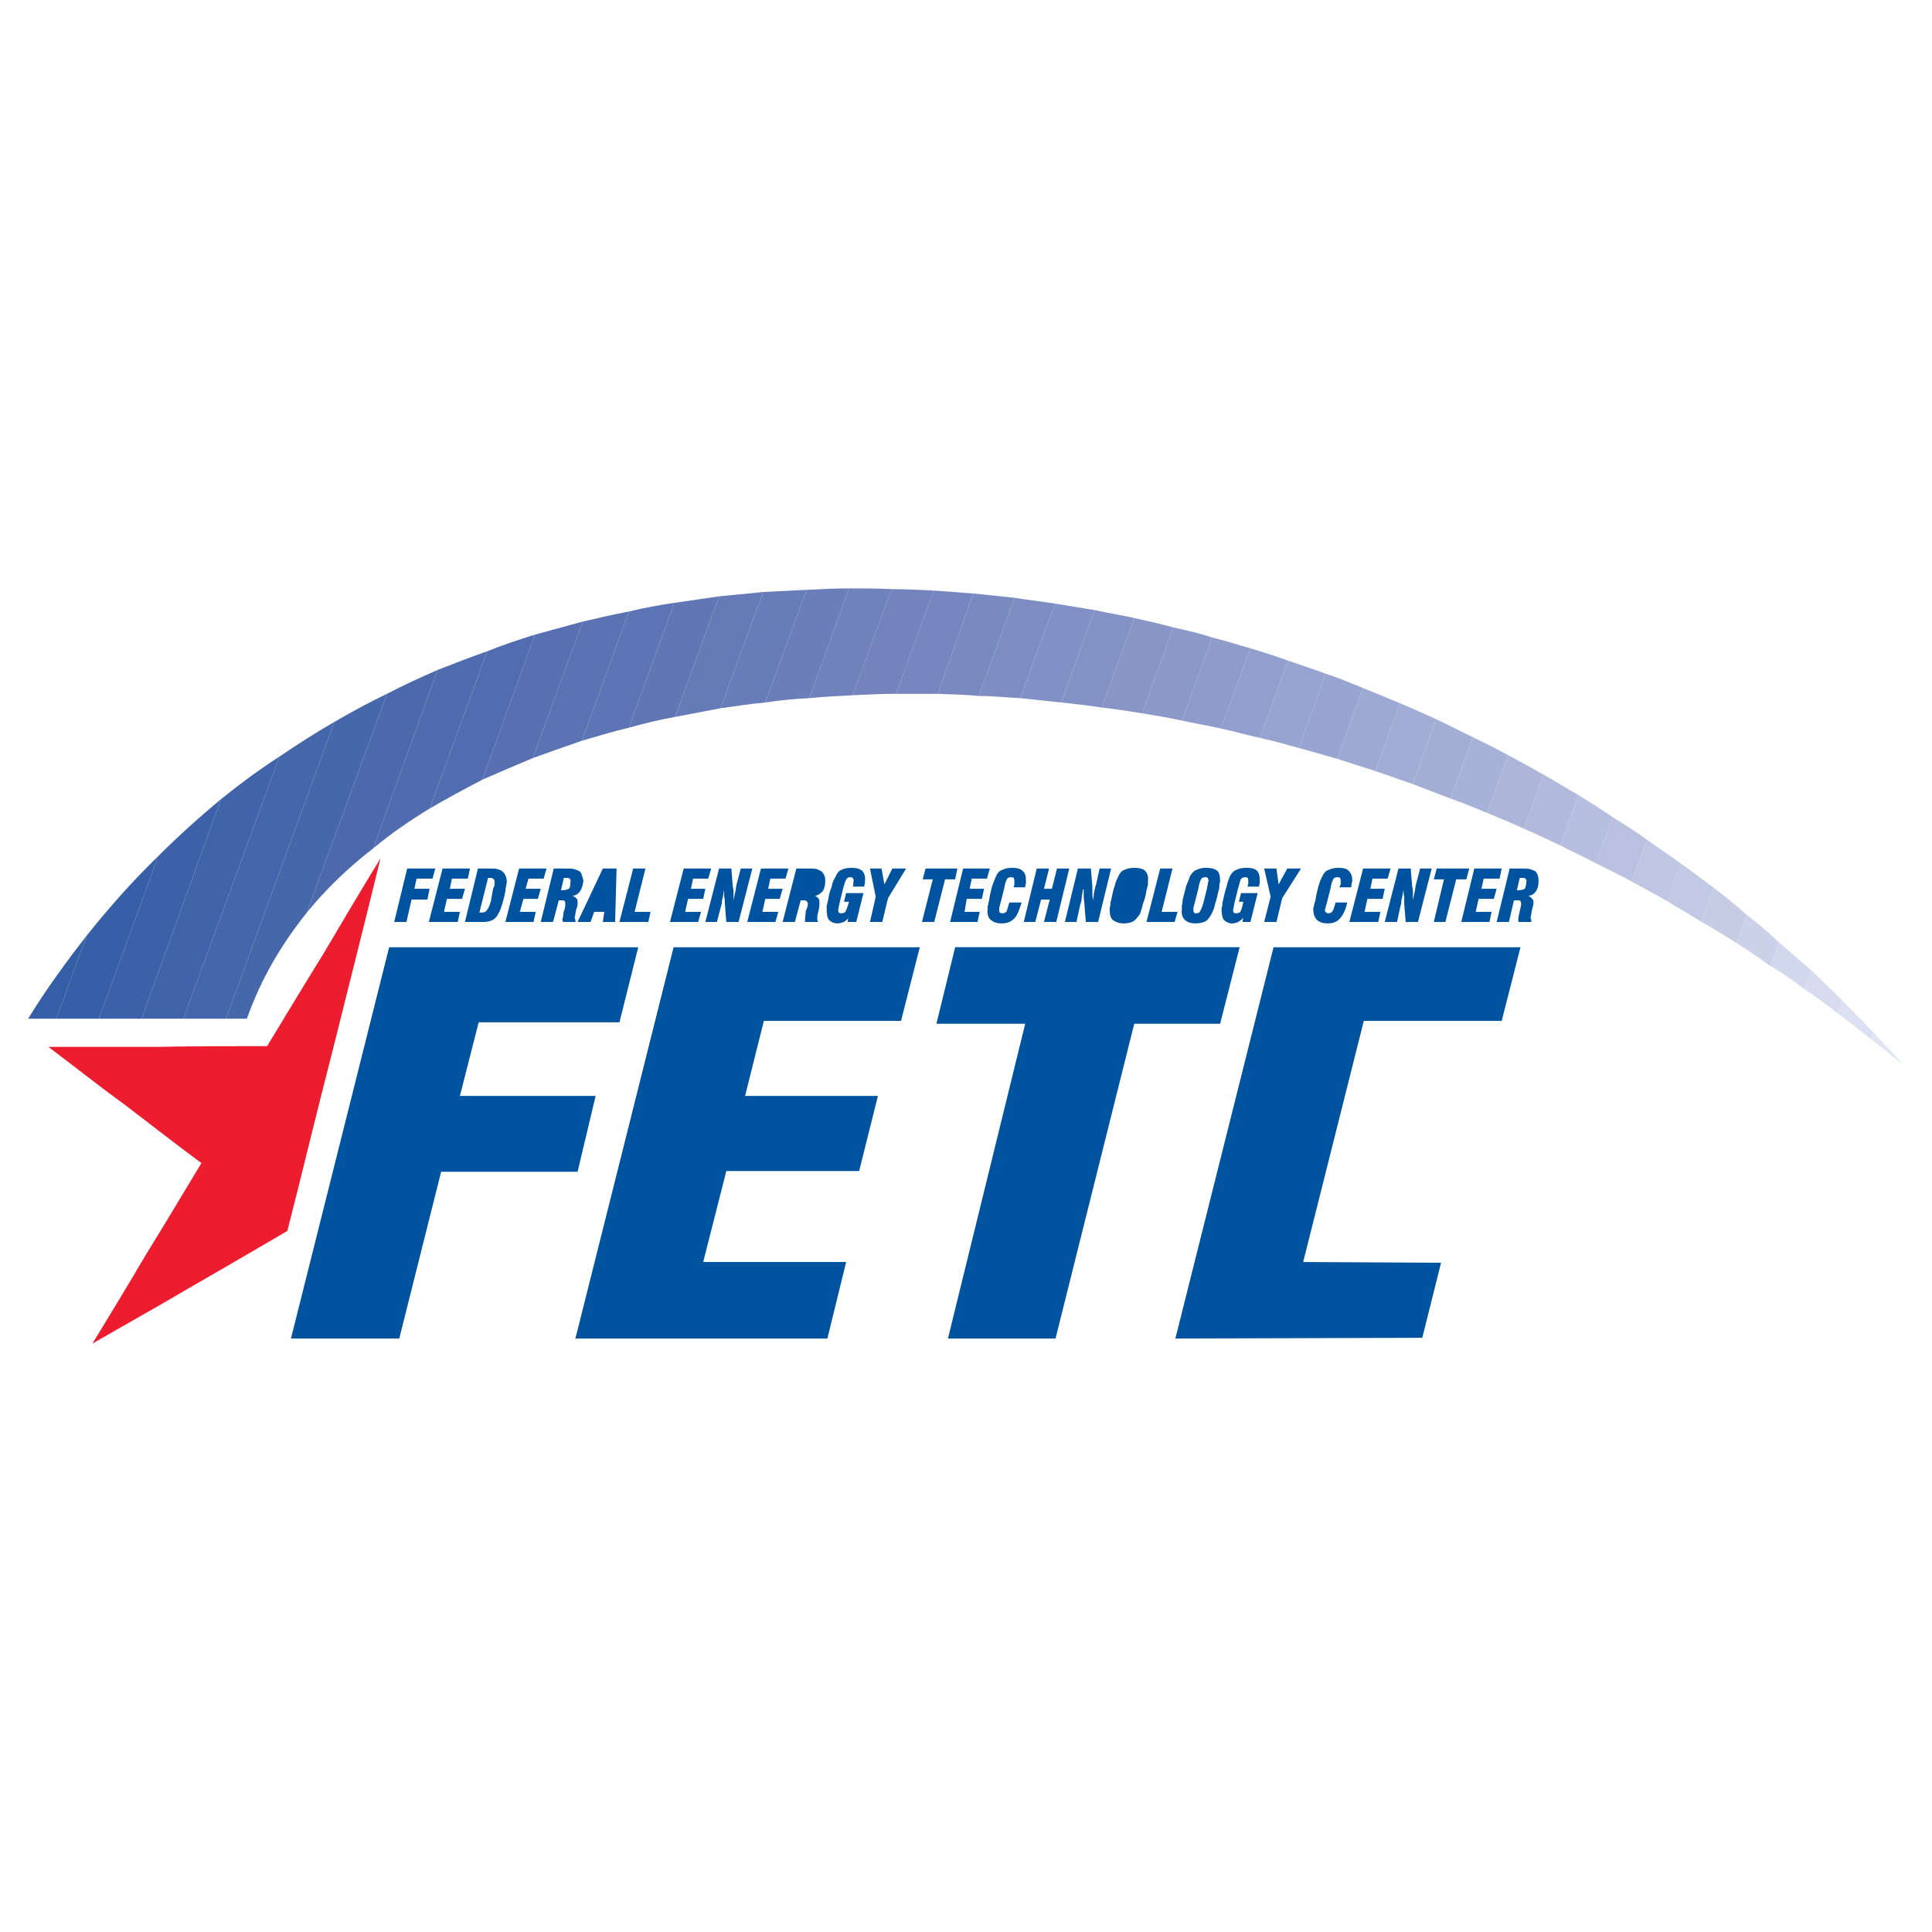 <?xml version="1.0" encoding="utf-8"?>
<!-- Generator: Adobe Illustrator 13.0.0, SVG Export Plug-In . SVG Version: 6.00 Build 14948)  -->
<!DOCTYPE svg PUBLIC "-//W3C//DTD SVG 1.0//EN" "http://www.w3.org/TR/2001/REC-SVG-20010904/DTD/svg10.dtd">
<svg version="1.0" id="Layer_1" xmlns="http://www.w3.org/2000/svg" xmlns:xlink="http://www.w3.org/1999/xlink" x="0px" y="0px"
	 width="192.672px" height="192.672px" viewBox="0 0 192.672 192.672" enable-background="new 0 0 192.672 192.672"
	 xml:space="preserve">
<rect fill="#FFFFFF" width="192.672" height="192.672"/>
<g>
	<path fill="#00539F" d="M39.312,91.944l1.296-5.328h2.808l-0.288,1.008h-1.584l-0.216,1.008h1.512l-0.216,1.08H41.04l-0.504,2.232
		H39.312L39.312,91.944z M42.768,91.944h2.88l0.216-1.008H44.28l0.288-1.296h1.512l0.288-1.008h-1.512l0.216-1.008h1.584
		l0.216-1.008h-2.736L42.768,91.944L42.768,91.944z M48.672,87.552l-0.864,3.456h0.216c0.216,0,0.432-0.072,0.504-0.216
		c0.144-0.144,0.288-0.432,0.432-0.936l0.216-1.224c0.072-0.144,0.072-0.216,0.144-0.36c0-0.072,0-0.144,0-0.288
		s0-0.216-0.072-0.288c-0.072-0.072-0.144-0.144-0.288-0.144H48.672L48.672,87.552z M46.368,91.944l1.296-5.328h1.44
		c0.504,0,0.864,0.144,1.08,0.36c0.216,0.216,0.36,0.576,0.36,1.008c0,0.072-0.072,0.216-0.072,0.36S50.4,88.632,50.4,88.848
		c-0.072,0.504-0.216,0.936-0.288,1.224c-0.144,0.432-0.216,0.72-0.36,0.936c-0.144,0.36-0.36,0.576-0.576,0.72
		c-0.288,0.144-0.576,0.216-0.936,0.216H46.368L46.368,91.944z M50.4,91.944h2.808l0.216-1.008H51.84l0.36-1.296h1.44l0.288-1.008
		h-1.512l0.288-1.008h1.512l0.288-1.008h-2.736L50.4,91.944L50.4,91.944z M55.944,88.776h0.216c0.216,0,0.432-0.072,0.576-0.144
		c0.144-0.144,0.144-0.36,0.144-0.648c0.072-0.144,0-0.288-0.072-0.36c-0.072-0.072-0.144-0.072-0.288-0.072h-0.288L55.944,88.776
		L55.944,88.776z M53.928,91.944l1.296-5.328h1.152c0.432,0,0.72,0,0.936,0.072c0.216,0.072,0.36,0.144,0.504,0.216
		c0.144,0.144,0.216,0.288,0.216,0.432c0.072,0.144,0.144,0.36,0.144,0.576c-0.072,0.36-0.144,0.72-0.36,1.008
		c-0.144,0.216-0.36,0.36-0.72,0.432c0.216,0.072,0.288,0.144,0.432,0.288c0.072,0.072,0.072,0.216,0.072,0.432
		c0,0.144,0,0.36-0.144,0.648c-0.072,0.288-0.072,0.576-0.144,0.72c0,0.072,0,0.216,0.072,0.288c0,0,0,0.072,0,0.144v0.072H56.16
		c0,0,0-0.072-0.072-0.144c0-0.072,0-0.072,0-0.144c0.072-0.144,0.072-0.432,0.144-0.792c0.144-0.288,0.144-0.576,0.144-0.72
		s0-0.216-0.072-0.288c-0.072-0.072-0.144-0.072-0.288-0.072h-0.288l-0.576,2.16H53.928L53.928,91.944z M59.616,90h0.72l0.288-2.52
		L59.616,90L59.616,90z M57.6,91.944h1.296l0.36-1.008h1.008l-0.144,1.008h1.224l0.144-5.328H60.12L57.6,91.944L57.6,91.944z
		 M61.776,91.944l1.368-5.328h1.224l-1.08,4.32h1.584l-0.216,1.008H61.776L61.776,91.944z M66.816,91.944l1.368-5.328h2.736
		l-0.288,1.008H69.12l-0.216,1.008h1.44l-0.216,1.008h-1.512l-0.288,1.296h1.584l-0.288,1.008H66.816L66.816,91.944z M70.344,91.944
		h1.152l0.432-1.656C72,90.144,72,90,72,89.784c0.072-0.216,0.144-0.576,0.216-1.08l0,0c0,0.216,0,0.432,0,0.72
		c0.072,0.216,0.072,0.432,0.072,0.72l0.144,1.8h1.224l1.368-5.328h-1.152l-0.432,1.656c0,0.072-0.072,0.288-0.072,0.504
		c-0.072,0.288-0.144,0.648-0.216,1.008l0,0c0-0.36,0-0.72,0-0.936c0-0.216-0.072-0.36-0.072-0.432l-0.144-1.8h-1.224L70.344,91.944
		L70.344,91.944z M74.52,91.944l1.368-5.328h2.736l-0.288,1.008h-1.512l-0.216,1.008h1.44L77.76,89.64h-1.44l-0.288,1.296h1.584
		l-0.288,1.008H74.52L74.52,91.944z M80.064,88.776h0.288c0.216,0,0.36-0.072,0.504-0.144c0.144-0.144,0.216-0.36,0.216-0.648
		c0-0.144-0.072-0.288-0.072-0.36c-0.072-0.072-0.216-0.072-0.36-0.072h-0.288L80.064,88.776L80.064,88.776z M78.048,91.944h1.224
		l0.576-2.16h0.288c0.144,0,0.216,0,0.288,0.072c0.072,0.072,0.144,0.144,0.144,0.288s-0.072,0.432-0.216,0.72
		c0,0.36-0.072,0.648-0.072,0.792c0,0.072,0,0.072,0,0.144c0,0.072,0,0.144,0,0.144h1.296v-0.072
		c-0.072-0.072-0.072-0.144-0.072-0.144c0-0.072,0-0.216,0-0.288c0-0.144,0.072-0.432,0.144-0.72
		c0.072-0.288,0.072-0.504,0.072-0.648c0-0.216,0-0.36-0.072-0.432c-0.072-0.144-0.216-0.216-0.36-0.288
		c0.288-0.072,0.504-0.216,0.72-0.432c0.216-0.288,0.288-0.648,0.288-1.008c0-0.216,0-0.432-0.072-0.576
		c-0.072-0.144-0.144-0.288-0.288-0.432c-0.144-0.072-0.288-0.144-0.432-0.216c-0.216-0.072-0.504-0.072-0.936-0.072h-1.152
		L78.048,91.944L78.048,91.944z M84.6,91.512c-0.072,0.216-0.288,0.288-0.432,0.432c-0.216,0.072-0.432,0.144-0.648,0.144
		c-0.36,0-0.648-0.144-0.864-0.36c-0.144-0.216-0.216-0.576-0.216-1.008c0-0.144,0-0.216,0-0.36c0.072-0.216,0.072-0.36,0.144-0.576
		c0.072-0.576,0.216-1.008,0.36-1.368c0.072-0.432,0.216-0.72,0.36-0.936c0.144-0.36,0.36-0.648,0.576-0.72
		c0.288-0.144,0.648-0.216,1.008-0.216c0.504,0,0.792,0.072,1.08,0.288c0.216,0.216,0.36,0.576,0.288,1.008c0,0.072,0,0.144,0,0.216
		c0,0.144-0.072,0.216-0.072,0.36h-1.152c0.072-0.144,0.072-0.216,0.072-0.288c0-0.072,0-0.144,0-0.216
		c0.072-0.144,0-0.288-0.072-0.36c-0.072-0.072-0.144-0.072-0.288-0.072s-0.216,0.072-0.288,0.144
		c-0.144,0.144-0.216,0.432-0.36,0.936L83.736,90l0,0c-0.072,0.432-0.144,0.648-0.144,0.72c0,0.144,0,0.216,0.072,0.288
		c0.072,0.072,0.144,0.072,0.216,0.072c0.216,0,0.36-0.072,0.432-0.144c0.072-0.144,0.216-0.504,0.36-1.008h-0.504l0.216-0.864
		h1.728l-0.72,2.88h-0.864L84.6,91.512L84.6,91.512z M86.76,91.944l0.576-2.52l-0.576-2.808h1.152L88.2,88.2l0.792-1.584h1.368
		l-1.8,2.952l-0.576,2.376H86.76L86.76,91.944z M91.944,91.944l1.08-4.248h-1.008l0.288-1.08h3.168l-0.216,1.08h-1.008l-1.08,4.248
		H91.944L91.944,91.944z M94.752,91.944h2.736l0.215-1.008h-1.511l0.215-1.296h1.513l0.216-1.008h-1.44l0.217-1.008h1.512
		l0.288-1.008h-2.664L94.752,91.944L94.752,91.944z M101.88,90c-0.217,0.72-0.432,1.296-0.72,1.584
		c-0.36,0.36-0.72,0.504-1.297,0.504c-0.504,0-0.791-0.144-1.08-0.36c-0.215-0.216-0.359-0.576-0.288-1.08c0-0.072,0-0.144,0-0.288
		c0.073-0.144,0.073-0.36,0.145-0.576c0.072-0.576,0.216-1.008,0.288-1.368c0.145-0.432,0.288-0.72,0.359-0.936
		c0.145-0.36,0.361-0.648,0.648-0.72c0.288-0.144,0.576-0.216,1.008-0.216c0.433,0,0.793,0.072,1.008,0.288
		c0.289,0.216,0.36,0.504,0.36,0.936c0,0.144,0,0.216,0,0.36c-0.071,0.144-0.071,0.288-0.071,0.36h-1.152
		c0-0.072,0.072-0.216,0.072-0.288c0-0.144,0-0.216,0-0.288c0-0.144,0-0.288-0.072-0.36c-0.072-0.072-0.145-0.072-0.288-0.072
		s-0.288,0.072-0.359,0.144c-0.073,0.144-0.217,0.432-0.288,0.936L99.792,90c-0.072,0.144-0.072,0.36-0.144,0.504
		c0,0.072,0,0.216,0,0.288c0,0.072,0,0.144,0.071,0.216c0.072,0.072,0.144,0.072,0.288,0.072s0.216-0.072,0.359-0.144
		c0.073-0.144,0.145-0.504,0.289-0.936H101.88L101.88,90z M102.096,91.944h1.152l0.576-2.232h0.863l-0.575,2.232h1.224l1.296-5.328
		h-1.225l-0.504,2.016h-0.791l0.504-2.016h-1.225L102.096,91.944L102.096,91.944z M106.199,91.944l1.296-5.328h1.297l0.144,1.8
		c0,0.072,0,0.216,0,0.432c0,0.216,0,0.576,0.072,0.936c0.071-0.36,0.071-0.72,0.145-1.008c0.071-0.216,0.071-0.432,0.144-0.504
		l0.36-1.656h1.151l-1.296,5.328h-1.225l-0.144-1.8c0-0.288-0.071-0.504-0.071-0.72c0-0.288,0-0.504,0-0.72H108
		c-0.072,0.504-0.145,0.864-0.145,1.08c-0.072,0.216-0.072,0.36-0.144,0.504l-0.36,1.656H106.199L106.199,91.944z M112.32,88.56
		L111.96,90c-0.072,0.144-0.072,0.36-0.072,0.504c-0.071,0.072-0.071,0.216-0.071,0.288c0,0.072,0,0.144,0.071,0.216
		c0.072,0.072,0.145,0.072,0.216,0.072c0.217,0,0.288-0.072,0.432-0.144c0.072-0.144,0.145-0.432,0.289-0.936l0.359-1.44
		c0.072-0.144,0.072-0.288,0.072-0.432c0.072-0.144,0.072-0.216,0.072-0.288c0-0.144,0-0.216-0.072-0.288
		c-0.072-0.072-0.144-0.072-0.217-0.072c-0.215,0-0.287,0.072-0.432,0.144C112.535,87.768,112.464,88.056,112.32,88.56L112.32,88.56
		z M110.663,90.72c0,0.432,0.073,0.792,0.288,1.008c0.289,0.216,0.648,0.36,1.081,0.36c0.432,0,0.72-0.072,1.007-0.216
		c0.217-0.144,0.433-0.432,0.648-0.72c0.072-0.288,0.216-0.576,0.288-1.008c0.145-0.36,0.288-0.792,0.36-1.368
		c0.071-0.144,0.071-0.36,0.144-0.504c0-0.144,0-0.288,0-0.36c0.072-0.504-0.072-0.864-0.288-1.08s-0.647-0.288-1.079-0.288
		c-0.36,0-0.721,0.072-1.009,0.216c-0.216,0.072-0.432,0.288-0.575,0.648c-0.145,0.288-0.288,0.576-0.36,0.936
		c-0.144,0.36-0.217,0.792-0.36,1.44c-0.071,0.144-0.071,0.36-0.071,0.504C110.663,90.504,110.663,90.576,110.663,90.72
		L110.663,90.72z M114.336,91.944l1.367-5.328h1.225l-1.08,4.32h1.584l-0.288,1.008H114.336L114.336,91.944z M119.52,88.56
		L119.16,90c-0.072,0.144-0.072,0.36-0.145,0.504c0,0.072,0,0.216,0,0.288c0,0.072,0,0.144,0.072,0.216
		c0,0.072,0.145,0.072,0.216,0.072c0.145,0,0.288-0.072,0.359-0.144c0.073-0.144,0.217-0.432,0.361-0.936l0.359-1.44
		c0-0.144,0.071-0.288,0.071-0.432s0.073-0.216,0.073-0.288c0-0.144-0.073-0.216-0.073-0.288c-0.071-0.072-0.215-0.072-0.287-0.072
		c-0.144,0-0.288,0.072-0.36,0.144C119.736,87.768,119.592,88.056,119.52,88.56L119.52,88.56z M117.863,90.72
		c0-0.144,0-0.216,0-0.432c0.072-0.144,0.072-0.36,0.072-0.504c0.144-0.648,0.288-1.08,0.36-1.44c0.145-0.36,0.288-0.648,0.36-0.936
		c0.215-0.36,0.432-0.576,0.647-0.648c0.288-0.144,0.576-0.216,0.937-0.216c0.504,0,0.863,0.072,1.151,0.288
		c0.216,0.216,0.288,0.576,0.288,1.08c0,0.072-0.072,0.216-0.072,0.36s0,0.36-0.072,0.504c-0.144,0.576-0.215,1.008-0.359,1.368
		c-0.072,0.432-0.216,0.72-0.359,1.008c-0.145,0.288-0.361,0.576-0.576,0.72c-0.289,0.144-0.648,0.216-1.008,0.216
		c-0.505,0-0.865-0.144-1.08-0.36C117.936,91.512,117.792,91.152,117.863,90.72L117.863,90.72z M123.983,91.512
		c-0.144,0.216-0.288,0.288-0.504,0.432c-0.144,0.072-0.359,0.144-0.647,0.144s-0.576-0.144-0.793-0.36
		c-0.144-0.216-0.215-0.576-0.215-1.008c0-0.144,0-0.216,0.071-0.36c0-0.216,0-0.36,0.072-0.576c0.145-0.576,0.216-1.008,0.36-1.368
		c0.071-0.432,0.216-0.72,0.288-0.936c0.144-0.36,0.432-0.648,0.647-0.72c0.288-0.144,0.648-0.216,1.008-0.216
		c0.504,0,0.864,0.072,1.08,0.288c0.217,0.216,0.288,0.576,0.288,1.008c0,0.072,0,0.144,0,0.216
		c-0.071,0.144-0.071,0.216-0.071,0.36h-1.152c0-0.144,0.072-0.216,0.072-0.288c0-0.072,0-0.144,0-0.216c0-0.144,0-0.288-0.072-0.36
		c-0.072-0.072-0.145-0.072-0.217-0.072c-0.216,0-0.287,0.072-0.432,0.144c-0.072,0.144-0.144,0.432-0.288,0.936L123.12,90l0,0
		c-0.072,0.432-0.145,0.648-0.145,0.72c0,0.144,0,0.216,0.072,0.288c0.072,0.072,0.144,0.072,0.216,0.072
		c0.216,0,0.36-0.072,0.432-0.144c0.072-0.144,0.217-0.504,0.288-1.008h-0.432l0.216-0.864h1.656l-0.721,2.88h-0.791L123.983,91.512
		L123.983,91.512z M126.072,91.944l0.647-2.52l-0.647-2.808h1.224l0.216,1.584l0.864-1.584h1.368l-1.873,2.952l-0.575,2.376H126.072
		L126.072,91.944z M134.352,90c-0.144,0.72-0.432,1.296-0.72,1.584c-0.288,0.36-0.72,0.504-1.225,0.504
		c-0.504,0-0.863-0.144-1.079-0.36s-0.36-0.576-0.36-1.08c0-0.072,0-0.144,0.071-0.288c0-0.144,0.073-0.36,0.145-0.576
		c0.072-0.576,0.216-1.008,0.288-1.368c0.145-0.432,0.216-0.72,0.36-0.936c0.144-0.36,0.359-0.648,0.647-0.72
		c0.288-0.144,0.576-0.216,1.009-0.216c0.432,0,0.791,0.072,1.007,0.288c0.217,0.216,0.36,0.504,0.36,0.936
		c0,0.144,0,0.216-0.072,0.36c0,0.144,0,0.288-0.071,0.36h-1.152c0.072-0.072,0.072-0.216,0.144-0.288c0-0.144,0-0.216,0-0.288
		c0-0.144,0-0.288-0.071-0.36c-0.072-0.072-0.144-0.072-0.288-0.072s-0.288,0.072-0.36,0.144c-0.071,0.144-0.216,0.432-0.288,0.936
		L132.336,90c-0.072,0.144-0.072,0.36-0.145,0.504c0,0.072-0.071,0.216-0.071,0.288c0,0.072,0.071,0.144,0.144,0.216
		c0.072,0.072,0.144,0.072,0.216,0.072c0.145,0,0.288-0.072,0.36-0.144c0.144-0.144,0.216-0.504,0.359-0.936H134.352L134.352,90z
		 M134.568,91.944h2.88l0.215-1.008h-1.584l0.288-1.296h1.513l0.216-1.008h-1.439l0.215-1.008h1.513l0.288-1.008h-2.736
		L134.568,91.944L134.568,91.944z M138.096,91.944l1.368-5.328h1.224l0.145,1.8c0,0.072,0.071,0.216,0.071,0.432
		c0,0.216,0,0.576,0,0.936l0,0c0.072-0.36,0.145-0.72,0.217-1.008c0-0.216,0.071-0.432,0.071-0.504l0.433-1.656h1.151l-1.368,5.328
		h-1.224l-0.145-1.8c0-0.288,0-0.504,0-0.72c-0.071-0.288-0.071-0.504-0.071-0.72l0,0c-0.072,0.504-0.144,0.864-0.216,1.08
		c0,0.216,0,0.36-0.072,0.504l-0.359,1.656H138.096L138.096,91.944z M142.991,91.944L144,87.696h-1.009l0.288-1.08h3.24l-0.287,1.08
		h-1.009l-1.08,4.248H142.991L142.991,91.944z M145.728,91.944h2.808l0.217-1.008h-1.584l0.287-1.296h1.513l0.288-1.008h-1.512
		l0.216-1.008h1.584l0.216-1.008h-2.735L145.728,91.944L145.728,91.944z M151.271,88.776h0.217c0.215,0,0.432-0.072,0.576-0.144
		c0.071-0.144,0.144-0.36,0.144-0.648c0.071-0.144,0-0.288-0.072-0.36c-0.071-0.072-0.145-0.072-0.288-0.072h-0.288L151.271,88.776
		L151.271,88.776z M149.256,91.944l1.296-5.328h1.151c0.433,0,0.721,0,0.937,0.072c0.216,0.072,0.36,0.144,0.504,0.216
		c0.072,0.144,0.216,0.288,0.216,0.432c0.072,0.144,0.072,0.36,0.072,0.576c0,0.36-0.072,0.72-0.288,1.008
		c-0.144,0.216-0.36,0.36-0.72,0.432c0.145,0.072,0.288,0.144,0.359,0.288c0.145,0.072,0.145,0.216,0.145,0.432
		c0,0.144-0.072,0.36-0.145,0.648c-0.071,0.288-0.071,0.576-0.144,0.72c0,0.072,0,0.216,0.072,0.288c0,0,0,0.072,0,0.144v0.072
		h-1.224c-0.072,0-0.072-0.072-0.072-0.144c0-0.072,0-0.072,0-0.144c0-0.144,0.072-0.432,0.144-0.792
		c0.072-0.288,0.144-0.576,0.144-0.72s-0.071-0.216-0.071-0.288c-0.072-0.072-0.216-0.072-0.288-0.072h-0.36l-0.504,2.16H149.256z"
		/>
	<path fill="#ED1C2E" d="M37.944,85.608c-1.944,3.168-3.816,6.336-5.688,9.504c-1.872,3.024-3.744,6.12-5.616,9.216
		c-3.6,0-7.2,0-10.872,0.072c-3.6,0-7.272,0-10.944,0c2.592,1.944,5.112,3.959,7.704,5.832c2.52,1.943,5.04,3.888,7.56,5.76
		c-1.872,3.096-3.672,6.12-5.544,9.145c-1.728,2.951-3.528,5.903-5.328,8.855c3.24-1.872,6.48-3.672,9.648-5.544
		c3.24-1.872,6.48-3.744,9.792-5.688c1.512-5.904,2.952-11.951,4.536-18.072C34.776,98.352,36.36,92.088,37.944,85.608z"/>
	<path fill="#00539F" d="M29.016,133.488l9.792-39.024h24.84l-1.872,7.488h-14.04l-1.872,7.344H59.4l-1.8,7.56H43.992l-4.176,16.633
		H29.016L29.016,133.488z M57.384,133.488h25.128l1.872-7.633H70.128l2.304-9.071H85.68l1.872-7.488H74.304l1.872-7.487h13.68
		l1.872-7.345H67.176L57.384,133.488L57.384,133.488z M117.216,133.488l9.792-39.024h24.624l-1.872,7.345h-13.752l-6.048,24.047
		l13.752,0.073l-1.872,7.487L117.216,133.488L117.216,133.488z M94.536,133.488h10.728l7.849-31.393h8.567l1.944-7.632H95.256
		l-1.872,7.632h8.856L94.536,133.488z"/>
	<g>
		<path fill="#345EA6" d="M8.64,93.312l-3.024,8.28H2.808C4.608,98.641,6.624,95.904,8.64,93.312z"/>
		<path fill="#365FA7" d="M5.616,101.592l3.024-8.28c2.232-2.808,4.608-5.472,7.128-7.92l-5.904,16.2H5.616z"/>
		<path fill="#3C61A8" d="M9.864,101.592l5.904-16.2c2.016-2.016,4.104-3.888,6.264-5.688l-7.92,21.888H9.864z"/>
		<path fill="#4163A9" d="M14.112,101.592l7.92-21.888c1.872-1.512,3.816-2.952,5.832-4.248l-9.576,26.136H14.112z"/>
		<path fill="#4566AA" d="M18.288,101.592l9.576-26.136c1.8-1.224,3.6-2.376,5.472-3.456l-10.8,29.592H18.288z"/>
		<path fill="#4767AB" d="M22.536,101.592L33.336,72c1.728-1.008,3.456-1.944,5.256-2.808L30.6,91.008
			c-2.592,3.24-4.608,6.696-5.976,10.584H22.536z"/>
		<path fill="#4C69AC" d="M30.6,91.008l7.992-21.816c1.656-0.864,3.384-1.656,5.04-2.376L37.224,84.6
			C34.704,86.544,32.472,88.704,30.6,91.008z"/>
		<path fill="#506CAE" d="M37.224,84.6l6.408-17.784c1.656-0.648,3.312-1.296,4.968-1.872L42.84,80.64
			C40.824,81.864,38.952,83.16,37.224,84.6z"/>
		<path fill="#526DAF" d="M42.84,80.64l5.76-15.696c1.584-0.648,3.168-1.152,4.752-1.656L48.096,77.76
			C46.296,78.696,44.568,79.632,42.84,80.64z"/>
		<path fill="#5870B1" d="M48.096,77.76l5.256-14.472c1.584-0.432,3.168-0.864,4.752-1.296L53.136,75.6
			C51.408,76.32,49.752,77.04,48.096,77.76z"/>
		<path fill="#5C73B3" d="M53.136,75.6l4.968-13.608c1.512-0.36,3.096-0.72,4.608-1.008l-4.68,12.888
			C56.376,74.448,54.72,75.024,53.136,75.6z"/>
		<path fill="#5D75B4" d="M58.032,73.872l4.68-12.888c1.512-0.36,3.024-0.648,4.536-0.864l-4.536,12.456
			C61.128,72.936,59.544,73.44,58.032,73.872z"/>
		<path fill="#6177B5" d="M62.712,72.576l4.536-12.456c1.44-0.216,2.952-0.432,4.464-0.648L67.32,71.496
			C65.736,71.784,64.224,72.144,62.712,72.576z"/>
		<path fill="#657AB7" d="M67.32,71.496l4.392-12.024c1.44-0.144,2.88-0.288,4.392-0.432l-4.248,11.592
			C70.344,70.92,68.832,71.208,67.32,71.496z"/>
		<path fill="#677CB8" d="M71.856,70.632l4.248-11.592c1.44-0.072,2.88-0.144,4.32-0.216L76.32,70.056
			C74.808,70.2,73.368,70.416,71.856,70.632z"/>
		<path fill="#6B7EB9" d="M76.32,70.056l4.104-11.232c1.44-0.072,2.808-0.144,4.248-0.144l-3.96,10.944
			C79.2,69.696,77.76,69.84,76.32,70.056z"/>
		<path fill="#6F82BB" d="M80.712,69.624l3.96-10.944c1.44,0,2.808,0,4.248,0.072l-3.888,10.584
			C83.592,69.408,82.152,69.48,80.712,69.624z"/>
		<path fill="#7383BC" d="M85.032,69.336l3.888-10.584c1.368,0,2.736,0.072,4.176,0.144l-3.744,10.296
			C87.84,69.192,86.472,69.264,85.032,69.336z"/>
		<path fill="#7686BF" d="M89.352,69.192l3.744-10.296c1.368,0.072,2.736,0.216,3.96,0.288l-3.528,10.008
			C92.088,69.192,90.72,69.192,89.352,69.192z"/>
		<path fill="#798AC1" d="M93.528,69.192l3.528-10.008c1.368,0.144,2.736,0.288,4.104,0.432l-3.528,9.792
			C96.336,69.264,94.896,69.264,93.528,69.192z"/>
		<path fill="#7D8DC2" d="M97.632,69.408l3.528-9.792c1.368,0.216,2.664,0.36,4.031,0.576l-3.455,9.432
			C100.367,69.552,99,69.408,97.632,69.408z"/>
		<path fill="#8191C5" d="M101.736,69.624l3.455-9.432c1.297,0.216,2.664,0.432,3.961,0.648l-3.312,9.216
			C104.399,69.912,103.104,69.768,101.736,69.624z"/>
		<path fill="#8392C5" d="M105.84,70.056l3.312-9.216c1.296,0.288,2.664,0.504,3.96,0.792l-3.241,8.928
			C108.504,70.344,107.136,70.2,105.84,70.056z"/>
		<path fill="#8795C7" d="M109.871,70.56l3.241-8.928c1.295,0.288,2.591,0.576,3.888,0.936l-3.097,8.568
			C112.535,70.92,111.168,70.704,109.871,70.56z"/>
		<path fill="#8B99C9" d="M113.903,71.136L117,62.568c1.296,0.288,2.592,0.576,3.888,1.008l-3.024,8.28
			C116.495,71.568,115.199,71.352,113.903,71.136z"/>
		<path fill="#8E9BCB" d="M117.863,71.856l3.024-8.28c1.225,0.288,2.52,0.72,3.815,1.08l-2.951,7.992
			C120.455,72.36,119.16,72.144,117.863,71.856z"/>
		<path fill="#929FCE" d="M121.752,72.648l2.951-7.992c1.225,0.36,2.521,0.792,3.745,1.224l-2.809,7.704
			C124.344,73.296,123.048,72.936,121.752,72.648z"/>
		<path fill="#97A4D0" d="M125.64,73.584l2.809-7.704c1.296,0.432,2.52,0.864,3.743,1.296l-2.663,7.416
			C128.232,74.232,126.936,73.872,125.64,73.584z"/>
		<path fill="#99A4D0" d="M129.528,74.592l2.663-7.416c1.297,0.432,2.521,0.936,3.744,1.44l-2.592,7.056
			C132.12,75.312,130.824,74.952,129.528,74.592z"/>
		<path fill="#9DA9D3" d="M133.344,75.672l2.592-7.056c1.225,0.504,2.448,1.008,3.672,1.512l-2.447,6.768
			C135.863,76.464,134.64,76.104,133.344,75.672z"/>
		<path fill="#A1ADD5" d="M137.16,76.896l2.447-6.768c1.225,0.504,2.448,1.08,3.601,1.584l-2.305,6.48
			C139.68,77.76,138.384,77.328,137.16,76.896z"/>
		<path fill="#A4AED5" d="M140.903,78.192l2.305-6.48c1.224,0.576,2.448,1.224,3.672,1.8l-2.231,6.12
			C143.352,79.128,142.128,78.696,140.903,78.192z"/>
		<path fill="#A8B2D8" d="M144.648,79.632l2.231-6.12c1.152,0.576,2.376,1.152,3.527,1.8l-2.087,5.76
			C147.096,80.568,145.871,80.064,144.648,79.632z"/>
		<path fill="#ADB6D9" d="M148.32,81.072l2.087-5.76c1.225,0.648,2.376,1.296,3.528,1.944l-1.944,5.4
			C150.768,82.08,149.544,81.576,148.32,81.072z"/>
		<path fill="#B1BADC" d="M151.991,82.656l1.944-5.4c1.152,0.648,2.305,1.368,3.456,2.016l-1.8,5.04
			C154.367,83.736,153.216,83.16,151.991,82.656z"/>
		<path fill="#B6BFDF" d="M155.592,84.312l1.8-5.04c1.152,0.72,2.304,1.44,3.456,2.232l-1.656,4.608
			C157.968,85.464,156.744,84.888,155.592,84.312z"/>
		<path fill="#BAC1E0" d="M159.191,86.112l1.656-4.608c1.152,0.72,2.305,1.44,3.385,2.232l-1.513,4.176
			C161.568,87.264,160.344,86.688,159.191,86.112z"/>
		<path fill="#BFC6E3" d="M162.72,87.912l1.513-4.176c1.151,0.792,2.231,1.584,3.384,2.376l-1.368,3.744
			C165.096,89.208,163.943,88.56,162.72,87.912z"/>
		<path fill="#C1C9E4" d="M166.248,89.856l1.368-3.744c1.151,0.792,2.231,1.656,3.312,2.448l-1.225,3.384
			C168.552,91.224,167.399,90.576,166.248,89.856z"/>
		<path fill="#C7CCE5" d="M169.703,91.944l1.225-3.384c1.151,0.864,2.232,1.728,3.24,2.664l-1.008,2.808
			C172.008,93.312,170.855,92.592,169.703,91.944z"/>
		<path fill="#CBD1E8" d="M173.16,94.032l1.008-2.808c1.152,0.864,2.231,1.8,3.239,2.736l-0.863,2.376
			C175.464,95.544,174.312,94.752,173.16,94.032z"/>
		<path fill="#D1D7ED" d="M176.544,96.336l0.863-2.376c1.081,0.936,2.161,1.944,3.241,2.808l-0.721,1.873
			C178.848,97.775,177.695,96.983,176.544,96.336z"/>
		<path fill="#D6DBEF" d="M179.928,98.641l0.721-1.873c1.008,1.008,2.088,2.017,3.096,3.024l-0.504,1.225
			C182.16,100.225,181.079,99.359,179.928,98.641z"/>
		<path fill="#DBE1F2" d="M183.24,101.017l0.504-1.225c1.008,1.008,2.016,2.088,3.096,3.168l-0.288,0.648
			C185.472,102.744,184.392,101.88,183.24,101.017z"/>
		<path fill="#E1E4F3" d="M186.552,103.608l0.288-0.648c1.008,1.08,2.016,2.16,3.023,3.312
			C188.783,105.336,187.632,104.473,186.552,103.608z"/>
	</g>
</g>
</svg>
